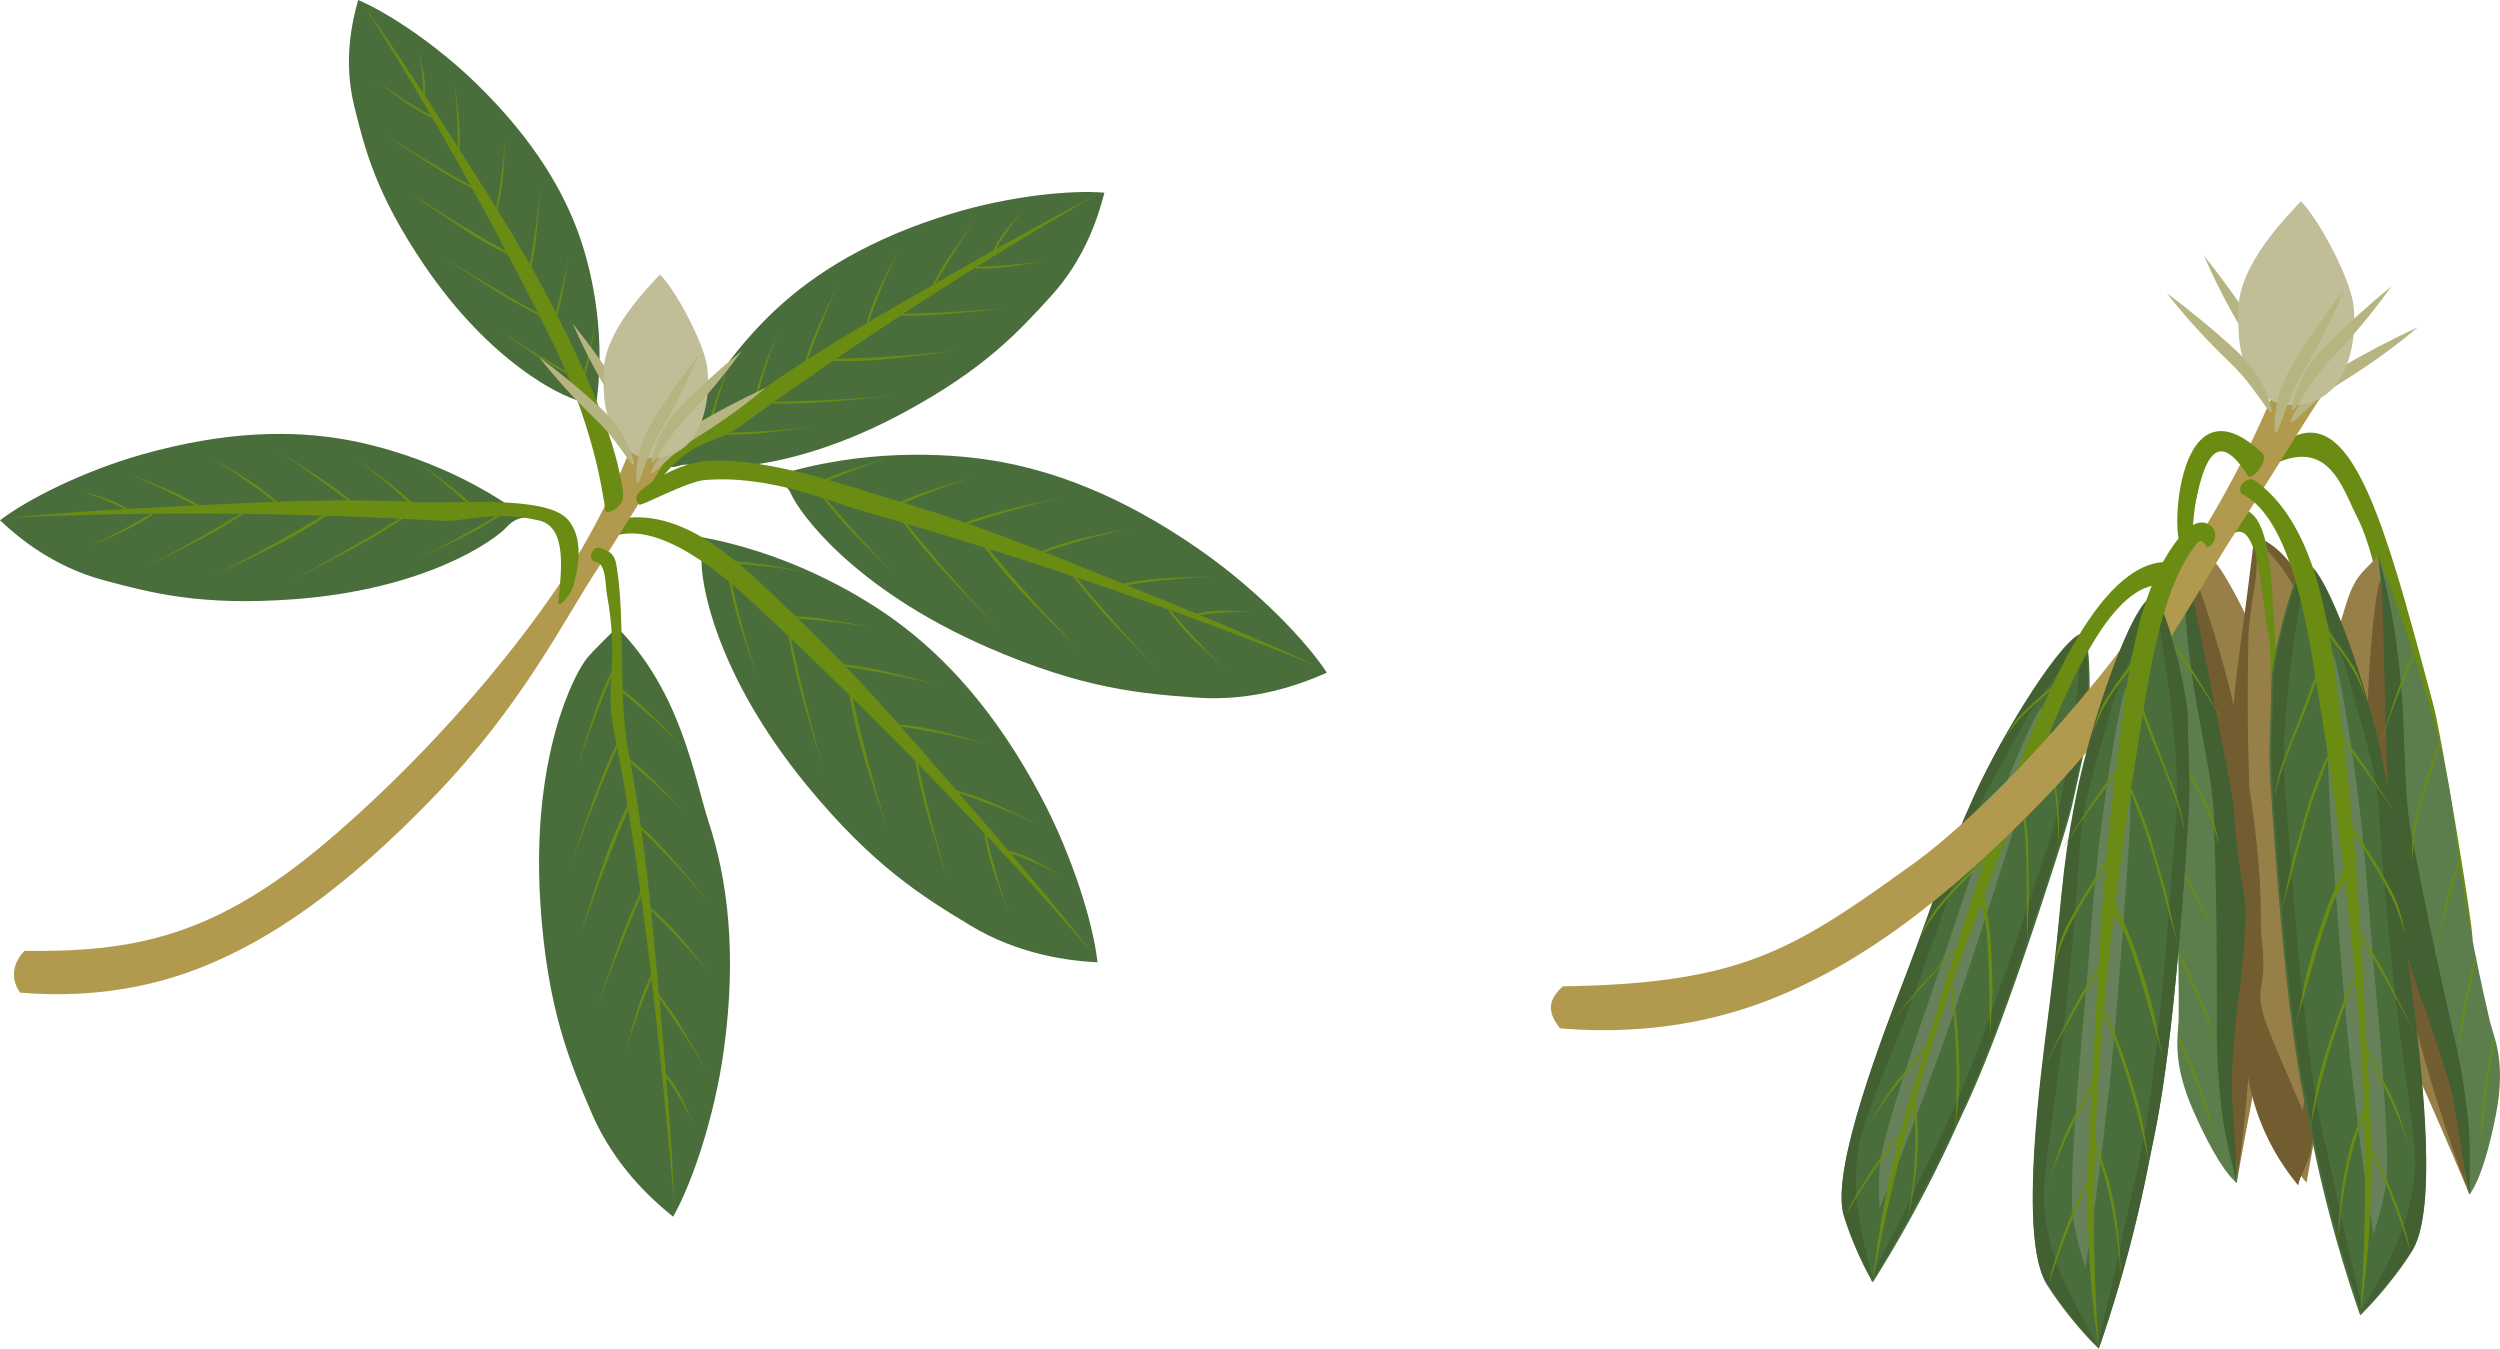 <svg xmlns="http://www.w3.org/2000/svg" width="1853.541" height="1000" viewBox="0 0 1853.541 1000">
  <defs>
    <style>
      .a {
        fill: #496e3c;
      }

      .b {
        fill: #6a8c13;
      }

      .c {
        fill: #b1994e;
      }

      .d {
        fill: #b6b481;
      }

      .e {
        fill: #c1be97;
      }

      .f {
        fill: #978048;
      }

      .g {
        fill: #725d30;
      }

      .h {
        fill: #5c7e4d;
      }

      .i {
        fill: #426031;
      }

      .j {
        fill: #67825b;
      }
    </style>
  </defs>
  <title>YCUZD_231020_5687_lapasAsset 1</title>
  <g>
    <g>
      <path class="a" d="M515.523,397.471c66.413,11.065,120.537,42.247,149.1,63.228,35.509,26.081,73.2,65.783,107.205,129.983,24,45.3,38.912,95.016,41.863,122.821-21.218-1.181-58.088-5.4-94.686-27.6-34.656-21.023-71.327-43.308-120.785-103.581-69.159-84.283-79-152.872-78.013-167.956C520.718,406.609,514.682,401.719,515.523,397.471Z"/>
      <path class="b" d="M454.576,385.681c52.541-12.884,96.992,35.057,131.022,67.21C613.229,479,643.856,510.339,696.588,571.5c25.793,29.917,70.187,80.074,113.789,135.55C734.2,618.965,646.35,529.142,561.683,450.155c-24.419-22.781-74.6-67.262-110.143-51.283C445.7,396.245,450.2,386.837,454.576,385.681Z"/>
      <path class="b" d="M531.733,415.8c3.889-.019,9.518.064,16.285.569,5.5.409,11.8,1.1,23.322,3,5.634.932,15.209,2.4,25.18,4.461-16.615-2.724-34.7-4.7-51.449-5.855q-7.244-.5-14.5-.8Z"/>
      <path class="b" d="M580.191,456.683c3.888-.008,9.518.09,16.283.612,5.494.423,11.8,1.132,23.314,3.065,5.632.946,15.2,2.441,25.168,4.526-16.607-2.767-34.692-4.79-51.433-5.988q-7.242-.519-14.5-.841Z"/>
      <path class="b" d="M622.333,492.153c4.461.45,10.909,1.212,18.62,2.53,6.26,1.071,13.428,2.52,26.452,5.8,6.37,1.607,17.207,4.225,28.441,7.478-18.788-4.715-39.341-8.865-58.43-12.034q-8.258-1.371-16.553-2.549Z"/>
      <path class="b" d="M539.908,427.437c.753,4.42,1.954,10.8,3.8,18.4,1.5,6.173,3.431,13.225,7.6,25.994,2.038,6.246,5.391,16.879,9.4,27.864-5.987-18.422-11.53-38.643-16-57.471q-1.932-8.145-3.674-16.341Z"/>
      <path class="b" d="M678.054,561.764c.966,5.49,2.475,13.423,4.687,22.894,1.8,7.69,4.078,16.485,8.877,32.442,2.347,7.8,6.225,21.087,10.785,34.834-6.9-23.019-13.435-48.24-18.817-71.69q-2.33-10.144-4.468-20.343Q678.586,560.833,678.054,561.764Z"/>
      <path class="b" d="M729.981,619.318c.57,3.494,1.5,8.533,3.026,14.522a206.938,206.938,0,0,0,6.491,20.423c1.77,4.9,4.669,13.243,8.207,21.842-5.2-14.45-9.885-30.352-13.558-45.187q-1.589-6.417-2.987-12.883Z"/>
      <path class="b" d="M584.683,472.111c1.062,5.972,2.709,14.6,5.088,24.911,1.932,8.371,4.369,17.95,9.451,35.337,2.486,8.5,6.6,22.977,11.407,37.964-7.309-25.084-14.29-52.549-20.085-78.074q-2.506-11.043-4.824-22.14Z"/>
      <path class="b" d="M629.813,515.414c1.049,6.108,2.712,14.926,5.239,25.438,2.052,8.535,4.7,18.288,10.368,35.954,2.773,8.642,7.339,23.352,12.784,38.555-8.148-25.487-15.727-53.453-21.859-79.484q-2.652-11.262-5.054-22.591Z"/>
      <path class="b" d="M667.889,537.233c3.871.367,9.465,1.007,16.148,2.179,5.427.952,11.637,2.265,22.91,5.3,5.514,1.485,14.9,3.9,24.614,6.933-16.263-4.356-34.069-8.114-50.616-10.922q-7.16-1.215-14.353-2.236Z"/>
      <path class="b" d="M708.4,585.8c3.756,1.007,9.164,2.574,15.558,4.846,5.192,1.844,11.1,4.176,21.7,9.052,5.189,2.385,14.037,6.33,23.111,10.946-15.307-7.011-32.235-13.69-48.081-19.223q-6.855-2.393-13.777-4.6Z"/>
      <path class="b" d="M748.42,630.844a78.4,78.4,0,0,1,9.59,3.043,97.141,97.141,0,0,1,13.136,6.465c3.117,1.759,8.446,4.641,13.85,8.149a220.858,220.858,0,0,0-29.19-13.517q-4.2-1.592-8.46-3Z"/>
    </g>
    <path class="a" d="M496.769,346.088c20.706-55.259,56.645-96.558,79.5-117.593,28.415-26.148,68.912-51.878,129.861-70.31,43.008-13.006,88.28-17.461,112.693-15.315-4.591,18.051-14.432,49.053-39.693,76.791-23.921,26.266-49.266,54.053-109.441,86.438-84.144,45.285-144.8,42.195-157.6,38.8C505.5,343.159,500.281,347.528,496.769,346.088Z"/>
    <path class="b" d="M473.707,361.992c12.47-35.146,49.147-42.987,82.535-66.839,27.11-19.368,59.228-40.431,120.72-75.481,30.078-17.145,80.7-46.879,135.759-75.035-88.6,50.677-180.659,111.108-262.86,170.624-23.709,17.166-39.065,6.8-70.448,54.48C479.156,365.782,473.964,365.952,473.707,361.992Z"/>
    <path class="b" d="M524.181,321.063c.639-3.347,1.659-8.175,3.233-13.911,1.278-4.656,2.936-9.966,6.514-19.553,1.75-4.689,4.628-12.677,8.078-20.906-5.141,13.832-9.889,29.059-13.7,43.266q-1.65,6.145-3.135,12.339Z"/>
    <path class="b" d="M558.594,300.442c.647-3.346,1.68-8.171,3.269-13.9,1.29-4.653,2.961-9.959,6.564-19.536,1.762-4.684,4.661-12.665,8.133-20.885-5.178,13.818-9.965,29.033-13.816,43.23q-1.665,6.142-3.166,12.331Z"/>
    <path class="b" d="M596.2,270.17c1.139-3.76,2.881-9.178,5.314-15.588,1.975-5.2,4.429-11.125,9.448-21.774,2.455-5.208,6.533-14.089,11.223-23.2-7.221,15.366-14.252,32.344-20.194,48.229q-2.571,6.872-4.981,13.808Z"/>
    <path class="b" d="M535.321,322.227c3.928.1,9.619.139,16.468-.165,5.562-.246,11.953-.723,23.638-2.155,5.715-.7,15.426-1.792,25.55-3.392-16.854,2.046-35.18,3.407-52.127,4.076q-7.331.288-14.674.406Z"/>
    <path class="b" d="M665.462,233.972c4.885.094,11.962.133,20.481-.174,6.917-.25,14.867-.731,29.4-2.17,7.109-.7,19.187-1.8,31.779-3.408-20.962,2.057-43.755,3.429-64.832,4.108q-9.118.292-18.25.415Q664.75,233.358,665.462,233.972Z"/>
    <path class="b" d="M723.713,199.005c3.1.1,7.594.144,13-.156a181.212,181.212,0,0,0,18.659-2.142c4.512-.7,12.178-1.784,20.169-3.379-13.3,2.037-27.771,3.388-41.149,4.048q-5.787.285-11.584.4Z"/>
    <path class="b" d="M572.62,299.177c5.316.093,13.015.13,22.284-.179,7.525-.251,16.174-.733,31.986-2.176,7.734-.7,20.874-1.806,34.575-3.415-22.807,2.061-47.606,3.438-70.537,4.122q-9.919.3-19.855.42Z"/>
    <path class="b" d="M617.469,267.656c5.429.127,13.294.182,22.762-.221,7.687-.327,16.521-.96,32.671-2.859,7.9-.93,21.322-2.379,35.316-4.5-23.295,2.715-48.626,4.521-72.049,5.41q-10.133.384-20.282.541Q616.678,266.842,617.469,267.656Z"/>
    <path class="b" d="M642.65,238.583c.968-3.268,2.461-7.972,4.6-13.523,1.733-4.507,3.909-9.627,8.418-18.812,2.206-4.492,5.861-12.156,10.11-20-6.486,13.255-12.719,27.936-17.921,41.7q-2.251,5.952-4.342,11.968Z"/>
    <path class="b" d="M691.244,211.92c1.5-3.06,3.758-7.448,6.79-12.565,2.461-4.154,5.461-8.839,11.442-17.141,2.925-4.061,7.809-11.007,13.309-18.033-8.61,11.984-17.207,25.419-24.635,38.116q-3.213,5.493-6.279,11.075Z"/>
    <path class="b" d="M736.733,185.088a68.814,68.814,0,0,1,4.234-7.737,85.286,85.286,0,0,1,7.773-10.209c2.038-2.385,5.415-6.482,9.343-10.539a193.545,193.545,0,0,0-16.544,22.829q-2.076,3.344-4,6.772Z"/>
    <path class="c" d="M470.477,325.369h0c-11.8,29.3-29.19,69.4-58.415,111.824-65.2,94.641-143.6,165.607-177.943,193.651-78.186,63.84-136.461,75.21-216.008,74.135-5.5,5.534-12.542,17.558-3.275,30.968,31.441,2.648,80.584,2.465,133.521-18.359,50.8-19.985,105.828-56.688,174.326-127.929C387.638,522.1,417.491,460.571,443.773,420.5c18.073-27.553,44.567-71.729,55.718-87.882"/>
    <g>
      <path class="a" d="M441.281,304.678c8.776-53.033-1.971-101.793-11.3-128.66-11.592-33.4-33.6-71.847-76.382-113.632C323.415,32.9,287.247,9.184,265.578,0c-4.7,16.355-11.13,45.317-2.961,78.567,7.735,31.486,15.952,64.811,51.438,117.312,49.621,73.413,102.389,98.007,114.834,101.029C435.287,298.462,437.626,304.253,441.281,304.678Z"/>
      <path class="b" d="M430.8,287.826c1.053-2.938,2.487-7.22,3.884-12.468a187.163,187.163,0,0,0,3.793-18.4c.751-4.5,2.117-12.112,3.113-20.174-2.231,13.257-5.46,27.443-8.993,40.4q-1.529,5.609-3.219,11.179Z"/>
      <path class="b" d="M410.709,240.931c1.044-2.941,2.466-7.227,3.849-12.478a187.383,187.383,0,0,0,3.742-18.412c.738-4.5,2.083-12.118,3.057-20.181-2.2,13.261-5.384,27.456-8.881,40.426q-1.514,5.611-3.188,11.187Z"/>
      <path class="b" d="M393.3,200.168c.826-3.489,1.93-8.56,2.922-14.726.806-5.006,1.547-10.794,2.368-21.472.4-5.223,1.177-14.08,1.546-23.4-1.2,15.4-3.333,31.993-5.864,47.233q-1.1,6.593-2.357,13.166Z"/>
      <path class="b" d="M423.584,278.731c-3.368-1.675-8.2-4.179-13.849-7.473-4.587-2.675-9.766-5.9-18.967-12.247-4.5-3.1-12.194-8.3-19.995-14.081,13.28,9.136,28.133,18.386,42.147,26.472q6.063,3.5,12.217,6.865Z"/>
      <path class="b" d="M351.947,140.594c-4.177-2.1-10.181-5.229-17.239-9.271-5.732-3.282-12.226-7.207-23.833-14.828-5.677-3.727-15.37-9.983-25.256-16.87C302.37,110.6,321,121.852,338.5,131.787q7.572,4.3,15.238,8.467Z"/>
      <path class="b" d="M319.315,86.9c-2.669-1.3-6.49-3.272-10.921-5.92a176.236,176.236,0,0,1-14.762-10.018c-3.484-2.564-9.45-6.844-15.451-11.671,10.283,7.547,21.876,15.068,32.877,21.556q4.76,2.807,9.607,5.481Z"/>
      <path class="b" d="M399.447,233.674c-4.539-2.3-11.069-5.7-18.761-10.077-6.245-3.555-13.33-7.794-26.017-15.987-6.2-4.007-16.795-10.739-27.617-18.123,18.308,11.8,38.627,23.951,57.695,34.717q8.25,4.657,16.594,9.186Z"/>
      <path class="b" d="M376.512,188.692c-4.652-2.32-11.33-5.783-19.146-10.324-6.345-3.686-13.516-8.127-26.271-16.834-6.239-4.259-16.9-11.392-27.727-19.313,18.41,12.538,38.974,25.264,58.361,36.412q8.388,4.823,16.9,9.472Z"/>
      <path class="b" d="M369.046,154.419c.737-3.022,1.711-7.416,2.547-12.767a186.466,186.466,0,0,0,1.83-18.665c.272-4.545.826-12.249.966-20.363-.82,13.4-2.533,27.814-4.679,41.04q-.928,5.723-2.022,11.423Z"/>
      <path class="b" d="M340.632,111.618c.187-3.094.365-7.579.235-12.987a186.213,186.213,0,0,0-1.522-18.689c-.542-4.523-1.368-12.206-2.677-20.228,1.58,13.338,2.46,27.82,2.7,41.2q.105,5.787.042,11.578Z"/>
      <path class="b" d="M314.925,70.067a58.765,58.765,0,0,0,.1-8.02,72.9,72.9,0,0,0-1.718-11.558c-.589-2.8-1.5-7.553-2.888-12.52a165.537,165.537,0,0,1,3.132,25.472q.165,3.576.163,7.153Z"/>
      <path class="b" d="M461.882,369.741c.467-6.238-.168-7.492-2.424-18.643-7.5-37.052-31.261-87.336-44.244-113.312-13.715-27.439-30.858-58.455-66.19-113.655-17.283-27-45.949-73.139-79.122-120.008C320.726,83.8,369.836,172.744,411.045,256.571c10.3,20.945,28.765,65.674,36.029,110.928,1.12,6.982,1.04,4.264,1.556,11.186C451.063,381.785,460.306,376.428,461.882,369.741Z"/>
    </g>
    <path class="d" d="M457.6,327.179a.764.764,0,0,0,0-1.527.764.764,0,0,0,0,1.527Z"/>
    <g>
      <path class="a" d="M574.466,352.923c64.177-20.355,126.561-17.206,161.545-11.515,43.487,7.074,95.112,25.285,154.6,66.992,41.976,29.43,77.874,66.916,93.15,90.335-19.433,8.6-54.187,21.614-96.879,18.49-40.426-2.958-83.22-6.123-154.682-37.3-99.928-43.6-139.893-100.2-145.874-114.088C583.249,358.7,575.648,357.089,574.466,352.923Z"/>
      <path class="b" d="M474.9,363.962c10.214-9.136,31.248-21.753,52.184-22.433,45.929-1.49,103.624,19.687,135,28.873,36.482,10.681,78.014,24.661,152.8,55.144,36.579,14.911,98.929,39.384,162.994,68.955-107.906-43.8-227-83.828-338.333-115.656-23.636-6.758-68.677-26.927-117.1-22.921-13.488,1.116-47.13,19.706-48.568,18.241C470.216,369.853,471.525,366.982,474.9,363.962Z"/>
      <path class="b" d="M597.241,361.876c3.454-1.786,8.5-4.272,14.761-6.9,5.079-2.135,11.013-4.389,22.136-7.933,5.441-1.733,14.638-4.779,24.453-7.481-16.035,5.132-33.044,11.6-48.481,18.189q-6.678,2.85-13.281,5.882Q597.035,362.755,597.241,361.876Z"/>
      <path class="b" d="M658.99,376.239c3.459-1.776,8.517-4.25,14.78-6.862,5.084-2.122,11.024-4.36,22.156-7.876,5.446-1.719,14.65-4.741,24.472-7.417-16.048,5.09-33.074,11.515-48.528,18.063q-6.685,2.832-13.3,5.847Q658.781,377.117,658.99,376.239Z"/>
      <path class="b" d="M712.655,388.657c4.177-1.628,10.266-3.882,17.732-6.216,6.063-1.895,13.105-3.864,26.2-6.864,6.4-1.467,17.247-4.064,28.73-6.278-18.877,4.347-39.067,10-57.508,15.862q-7.979,2.535-15.9,5.259Q712.279,389.54,712.655,388.657Z"/>
      <path class="b" d="M609.812,368.518c2.682,3.593,6.654,8.729,11.752,14.662,4.14,4.817,9.071,10.217,18.589,19.693,4.656,4.636,12.479,12.58,21.048,20.538-13.711-13.682-27.846-29.169-40.387-43.905q-5.425-6.375-10.7-12.882Z"/>
      <path class="b" d="M793.941,425.3c3.358,4.45,8.31,10.828,14.589,18.256,5.1,6.032,11.13,12.827,22.662,24.854,5.64,5.883,15.136,15.948,25.45,26.116-16.615-17.362-33.908-36.849-49.368-55.284q-6.688-7.976-13.233-16.085Z"/>
      <path class="b" d="M866.365,452.937c2.1,2.853,5.222,6.916,9.3,11.557a207.094,207.094,0,0,0,15.07,15.235c3.805,3.557,10.182,9.67,17.244,15.718-11.2-10.5-22.609-22.533-32.628-34.074q-4.334-4.992-8.52-10.114Q866.6,452.1,866.365,452.937Z"/>
      <path class="b" d="M670.009,387.935c3.662,4.835,9.054,11.771,15.862,19.87,5.528,6.576,12.055,14,24.491,27.171,6.083,6.443,16.33,17.459,27.427,28.62-17.919-19.014-36.629-40.3-53.4-60.393q-7.255-8.694-14.368-17.522Z"/>
      <path class="b" d="M729.9,405.97c3.712,4.962,9.2,12.059,16.237,20.271,5.71,6.667,12.5,14.149,25.587,27.3,6.4,6.434,17.158,17.458,28.923,28.52-18.85-18.992-38.32-40.45-55.622-60.842q-7.485-8.823-14.777-17.82Z"/>
      <path class="b" d="M773.73,408.081c3.614-1.434,8.887-3.408,15.372-5.405,5.266-1.621,11.394-3.276,22.813-5.7,5.586-1.186,15.039-3.306,25.074-5.022-16.464,3.518-34.031,8.271-50.044,13.3q-6.929,2.175-13.8,4.538Z"/>
      <path class="b" d="M831.9,432.9c3.8-.81,9.332-1.876,16.059-2.761,5.463-.719,11.781-1.327,23.445-1.81,5.706-.237,15.38-.748,25.56-.764-16.82.719-34.934,2.47-51.562,4.751q-7.194.987-14.363,2.169Z"/>
      <path class="b" d="M888.029,454.814a78.659,78.659,0,0,1,9.925-1.652,97.383,97.383,0,0,1,14.639-.218c3.576.149,9.632.292,16.041.958a220.752,220.752,0,0,0-32.144,1.24q-4.463.493-8.9,1.18Q887.811,455.569,888.029,454.814Z"/>
    </g>
    <path class="a" d="M389.432,383.432c-48.283-36.2-102-51.983-133.283-57.512-38.887-6.874-87.954-6.73-150.62,10.969C61.309,349.378,19.851,370.482,0,385.781c13.9,13.022,39.459,34.31,76.505,44.291,35.08,9.451,72.225,19.427,141.912,14.177,97.444-7.342,148-43.42,157.164-53.4C380.293,385.721,384.159,384.485,389.432,383.432Z"/>
    <path class="b" d="M425.413,433.252c.931-4.4,9.94-32-4.643-48.262-16.262-18.135-84.251-11.319-110.64-12.676-34.026-1.751-73.3-2.2-145.592,1.477-35.36,1.8-95.353,4.071-158.3,10.148,104.254-5.152,216.862-3.805,320.473,2.184,18.171,1.05,38.829-8.173,72.944-.243,21.99,5.111,15.941,40.662,14.272,61.635C415.045,450.417,423.976,440.12,425.413,433.252Z"/>
    <path class="b" d="M355.221,379.7c-2.394-2.532-5.933-6.13-10.449-10.2-3.666-3.308-8.02-6.97-16.384-13.258-4.092-3.076-10.972-8.372-18.479-13.561,12.051,9.084,24.53,19.587,35.643,29.726q4.809,4.387,9.5,8.9Q355.137,380.5,355.221,379.7Z"/>
    <path class="b" d="M311.019,378.166c-2.4-2.526-5.95-6.114-10.476-10.177-3.675-3.3-8.039-6.948-16.419-13.215-4.1-3.065-10.993-8.344-18.513-13.512,12.073,9.052,24.58,19.523,35.72,29.633q4.819,4.374,9.521,8.879Z"/>
    <path class="b" d="M261.94,372.805c-3.053-2.613-7.539-6.321-13.166-10.5-4.57-3.4-9.946-7.145-20.137-13.554-4.985-3.135-13.391-8.539-22.452-13.808,14.686,9.26,30.1,20.015,43.969,30.427q6,4.5,11.9,9.152Q262,373.662,261.94,372.805Z"/>
    <path class="b" d="M372.106,381.464c-3.331,2.248-8.211,5.419-14.279,8.931-4.927,2.852-10.7,5.963-21.553,11.167-5.31,2.545-14.278,6.954-23.882,11.154,15.648-7.523,32.187-16.447,47.156-25.207q6.476-3.79,12.867-7.735Z"/>
    <path class="b" d="M182.325,379.776c-4.158,2.773-10.234,6.7-17.743,11.134-6.1,3.595-13.21,7.561-26.524,14.328-6.512,3.31-17.523,9.018-29.257,14.572,19.193-9.777,39.587-21.153,58.12-32.18q8.017-4.77,15.952-9.7Z"/>
    <path class="b" d="M112.873,381.743c-2.618,1.793-6.463,4.307-11.287,7.028a185.569,185.569,0,0,1-17.257,8.435c-4.271,1.884-11.474,5.171-19.238,8.2,12.585-5.574,25.794-12.381,37.683-19.183q5.144-2.943,10.2-6.038Q112.925,380.964,112.873,381.743Z"/>
    <path class="b" d="M298.237,384.8c-4.528,3.009-11.141,7.283-19.3,12.123-6.622,3.929-14.34,8.279-28.757,15.747-7.052,3.654-18.98,9.945-31.67,16.107,20.785-10.789,42.909-23.266,63.042-35.31q8.711-5.211,17.338-10.578Z"/>
    <path class="b" d="M242.231,382.356c-4.608,3.1-11.354,7.481-19.732,12.35-6.8,3.953-14.763,8.275-29.724,15.536-7.318,3.552-19.681,9.7-32.906,15.579,21.565-10.5,44.385-22.894,65.055-35.033q8.941-5.252,17.772-10.708Z"/>
    <path class="b" d="M204.518,371.181c-2.634-2.283-6.512-5.512-11.409-9.119-3.976-2.929-8.671-6.141-17.617-11.57-4.375-2.655-11.746-7.245-19.73-11.664,12.891,7.846,26.349,17.061,38.412,26.05q5.218,3.888,10.334,7.919Q204.513,371.988,204.518,371.181Z"/>
    <path class="b" d="M147.962,374.982c-2.978-1.811-7.341-4.347-12.772-7.085-4.409-2.224-9.575-4.607-19.3-8.465-4.757-1.887-12.792-5.18-21.4-8.2,14.02,5.582,28.828,12.42,42.223,19.267q5.8,2.963,11.512,6.082Q148.092,375.78,147.962,374.982Z"/>
    <path class="b" d="M93.988,376.925a70.619,70.619,0,0,0-7.91-4.333,87.288,87.288,0,0,0-12.322-4.513c-3.07-.931-8.236-2.6-13.856-3.933A198.048,198.048,0,0,1,86.731,374.7q3.632,1.737,7.18,3.63Q93.949,377.628,93.988,376.925Z"/>
    <path class="a" d="M457.558,465.17c47.475,47.741,57.021,110.924,67.975,144.632,13.617,41.9,21.058,96.136,11.208,168.116-6.951,50.792-23.846,99.867-37.675,124.169-16.542-13.341-44.021-38.283-60.786-77.669-15.875-37.3-32.651-76.791-37.643-154.6-6.98-108.8,25.053-170.245,34.658-181.917C440.233,481.9,454.4,468.129,457.558,465.17Z"/>
    <path class="b" d="M443.222,406.068c2.493,0,6.2,1.809,8.2,3.062,4.309,2.693,5.11,7,5.753,10.846,6.658,39.854,1.052,97.564,8.735,137.368,7.2,37.325,13.786,80.65,20.916,161.091,3.488,39.347,10.271,105.984,13.306,176.479C489.68,778.928,477.24,652.056,454.576,538.506c-6.092-30.525,4.823-46.612-4.77-98.919-.929-5.068-.314-22.522-8.456-23.083C435.276,415.06,439.285,405.583,443.222,406.068Z"/>
    <path class="b" d="M456.326,507.473c3.169,2.254,7.692,5.607,12.893,9.965,4.223,3.539,8.943,7.783,17.185,16.05,4.032,4.044,10.95,10.826,17.845,18.316-11.9-11.907-25.44-24.069-38.364-34.777q-5.59-4.634-11.309-9.116Z"/>
    <path class="b" d="M459.309,557.269c3.162,2.262,7.677,5.627,12.866,10,4.214,3.549,8.923,7.8,17.144,16.094,4.022,4.054,10.922,10.854,17.8,18.362-11.872-11.938-25.378-24.135-38.274-34.877q-5.579-4.647-11.285-9.145Z"/>
    <path class="b" d="M472.834,610.665c3.359,2.969,8.151,7.35,13.643,12.92,4.46,4.523,9.435,9.883,18.094,20.15,4.236,5.022,11.509,13.472,18.734,22.669-12.506-14.793-26.775-30.156-40.428-43.869q-5.906-5.932-11.955-11.73Z"/>
    <path class="b" d="M453.792,497.04c-1.967,4.029-4.715,9.911-7.656,17.16-2.388,5.886-4.932,12.742-9,25.542-1.99,6.261-5.472,16.853-8.625,28.115,5.888-18.454,13.187-38.11,20.548-56.006q3.185-7.741,6.552-15.414C455.005,496.638,457.142,494.559,453.792,497.04Z"/>
    <path class="b" d="M475.92,659.325c-2.419,5.023-5.823,12.345-9.553,21.327-3.029,7.293-6.308,15.768-11.723,31.526-2.648,7.707-7.25,20.757-11.569,34.582,7.83-22.72,17.24-47.015,26.553-69.2q4.029-9.6,8.243-19.128Z"/>
    <path class="b" d="M482.749,723.07c-1.576,3.17-3.758,7.808-6.018,13.559A207.043,207.043,0,0,0,470.085,757c-1.421,5.011-3.937,13.479-6.081,22.526,4.21-14.768,9.685-30.416,15.359-44.606q2.454-6.14,5.092-12.205Z"/>
    <path class="b" d="M459.177,547.055c-2.623,5.47-6.321,13.438-10.405,23.2-3.316,7.925-6.927,17.126-12.946,34.212-2.944,8.357-8.048,22.51-12.891,37.486,8.7-24.636,19.061-51.013,29.25-75.123q4.409-10.431,9-20.795Z"/>
    <path class="b" d="M465.333,596.774c-2.712,5.571-6.507,13.7-10.589,23.714-3.314,8.129-6.856,17.594-12.562,35.248-2.791,8.636-7.667,23.247-12.117,38.77,8.257-25.453,18.422-52.586,28.632-77.3q4.418-10.694,9.079-21.295Z"/>
    <path class="b" d="M483.522,673.858c2.93,2.556,7.1,6.341,11.842,11.193,3.852,3.939,8.128,8.629,15.511,17.672,3.612,4.424,9.824,11.857,15.944,19.994-10.665-13.028-22.932-26.47-34.731-38.406q-5.1-5.164-10.351-10.192Z"/>
    <path class="b" d="M488.081,736.934c2.462,3.01,5.94,7.438,9.806,13.014,3.14,4.528,6.573,9.866,12.342,20.016,2.822,4.964,7.7,13.331,12.38,22.375-8.34-14.626-18.188-29.929-27.828-43.668q-4.17-5.945-8.5-11.777Z"/>
    <path class="b" d="M494.294,796.87a78.837,78.837,0,0,1,6.012,8.068,97.334,97.334,0,0,1,6.9,12.916c1.5,3.247,4.15,8.7,6.491,14.7a220.782,220.782,0,0,0-15.817-28.011q-2.481-3.742-5.122-7.37Z"/>
    <path class="d" d="M491.237,335.575c9.018-11.663,19.276-17.89,27.348-22.577,12.535-7.278,28.92-16.138,48.941-25.365-12.894,10.763-23.835,18.687-31.292,23.843-18.248,12.62-24.222,14.613-37.564,26.194-8.881,7.71-14.867,14.321-15.964,13.43C481.583,350.188,486.278,341.987,491.237,335.575Z"/>
    <path class="d" d="M471.411,316.894c-2.855-14.463-9.248-24.619-14.374-32.42-7.96-12.113-18.657-27.362-32.443-44.565,6.724,15.391,12.97,27.37,17.335,35.315,10.684,19.446,15.137,23.9,21.9,40.222,4.5,10.866,6.9,19.456,8.279,19.149C473.515,334.281,472.98,324.847,471.411,316.894Z"/>
    <path class="e" d="M447.524,276.465c0-31.268,34.254-64.535,41.7-72.88,10.014,8.9,32.268,48.957,35.072,68.429,2.545,17.668-.72,51.892-22.809,63.423-11.5,6-28.393,5.869-36.162-2.225C446.815,313.925,447.524,294.5,447.524,276.465Z"/>
    <path class="d" d="M488.009,325.864c5.8-13.554,14.163-22.159,20.8-28.723,10.3-10.194,23.938-22.886,41-36.848-9.776,13.658-18.375,24.076-24.3,30.941-14.493,16.8-19.775,20.229-29.779,34.791-6.659,9.694-10.792,17.6-12.078,17.009C482.336,342.434,484.82,333.317,488.009,325.864Z"/>
    <path class="d" d="M472.923,340.476c2.565-14.517,8.754-24.8,13.724-32.7,7.717-12.27,18.107-27.729,31.547-45.2-6.415,15.523-12.421,27.623-16.627,35.654-10.294,19.655-14.658,24.2-21.089,40.651-4.281,10.954-6.508,19.589-7.894,19.31C471.165,357.9,471.512,348.459,472.923,340.476Z"/>
    <path class="d" d="M464.447,327.52c-6.412-13.274-15.162-21.488-22.09-27.742-10.76-9.712-24.96-21.767-42.641-34.934,10.391,13.2,19.458,23.21,25.687,29.8,15.246,16.119,20.679,19.3,31.338,33.393,7.1,9.379,11.586,17.085,12.844,16.44C470.872,343.813,467.973,334.82,464.447,327.52Z"/>
    <path class="b" d="M1678.431,340.692c60.154-63.272,85.5,31.248,125.843,182.507,6.049,22.68,30.2,168.328,28.832,173.666-2.069,8.05-54.944-194.77-54.944-194.77-9.344-23.834-12.778-83.957-30.728-119.11-11.209-21.949-21.229-60.3-64.739-37.121C1678.438,339.272,1663.515,355.559,1678.431,340.692Z"/>
    <path class="f" d="M1763.02,410.837c24.021,68.334,36.676,110.258,45.106,150.8,22.909,110.181,6.155,104.1,27.2,172.491,7.008,22.775,19.692,58.635,11.649,103.583a173.394,173.394,0,0,1-16.117,47.777c-3.78-9.025-9.932-23.63-17.649-41.537-29.548-68.57-43.908-97.093-52.778-117.752-11.952-27.834-62.6-154.707-19.6-282.485C1748.011,422.36,1757.536,421.048,1763.02,410.837Z"/>
    <path class="g" d="M1765.236,429.241c24.021,68.334,2.551,90.287,10.981,130.832,22.909,110.181,6.155,104.1,27.2,172.491,7.007,22.775,32.937,53.143,24.894,98.092-3.721,20.8,8.293,44.136,2.915,54.751-3.779-9.025-11.539-29.156-18.46-50.5-22.776-70.23-16.086-60.892-28.443-90.743-13.893-33.559-29.184-96.99-29.066-212.465C1755.279,509.167,1759.752,439.452,1765.236,429.241Z"/>
    <path class="h" d="M1763.02,410.837c35.538,93.594,50.535,149.019,56.573,199.051,6.635,54.985,14.8,97.071,26.523,147.621,2.456,10.588,12.276,28.482,4.456,68.653-6.908,35.494-14.674,53.575-19.717,59.329-7.7-19.873-1.914-65.06-9.619-84.932-27.783-71.657-27.445-70.709-28.038-72.3-21.458-57.475-16.026-99.261-23.947-249.78C1767.57,446.536,1764.739,434.839,1763.02,410.837Z"/>
    <path class="i" d="M1763.02,410.837c26.386,95.659,15.247,156.982,24.618,206.261,10.3,54.159,19.308,96.054,30.831,146.65,2.414,10.6,7.174,28.287,11.461,67.072,2.528,22.879.48,47.667,1.294,54.587-5.659-20.333-9.57-63.361-15.677-83.564-15.846-52.416-18.808-55.277-25.069-75.031-18.387-58.007-18.3-71.774-22.5-220.525C1767.04,473.192,1767.086,434.31,1763.02,410.837Z"/>
    <path class="b" d="M1790.49,481.493c-1.908,3.88-4.593,9.58-7.536,16.73-2.39,5.805-4.979,12.634-9.254,25.574-2.091,6.329-5.724,17-9.136,28.508,6.183-18.649,13.61-38.225,20.958-55.847q3.18-7.623,6.5-15.119Z"/>
    <path class="b" d="M1807.91,551.986c-1.87,4.791-4.5,11.8-7.35,20.478-2.317,7.048-4.813,15.283-8.893,30.727a95.026,95.026,0,0,0-2.69,36.348c-.85-23.007,7.059-48.265,14.191-69.685q3.085-9.265,6.325-18.427Z"/>
    <path class="b" d="M1822.46,638.105c-1.478,4.214-3.533,10.382-5.693,18.041-1.753,6.218-3.6,13.493-6.468,27.16-1.4,6.685-3.879,17.979-6.049,30.058,4.16-19.7,9.45-40.554,14.865-59.448q2.343-8.174,4.842-16.247Z"/>
    <path class="b" d="M1834.646,710.645c-1.13,4.5-2.677,11.065-4.21,19.137-1.245,6.555-3.728,13.432-5.5,27.643-.865,6.951-1.45,14.766-2.393,31.95a351.611,351.611,0,0,1,10.032-62.286c1.392-5.67,2.286-11.474,3.51-17.177Z"/>
    <path class="b" d="M1848.584,771.4c-.735,2.759-1.71,6.8-2.556,11.839-.686,4.09-1.854,8.459-3.167,18.351-.581,4.375-4.408,35.083-2.638,44.818.022-13.374,4.443-52.292,7.653-64.561.916-3.5,1.3-7.141,2.037-10.674Z"/>
    <path class="f" d="M1671.781,398.941c-8.39,71.946-11.506,115.627-10.8,157.033,1.9,112.521,16.91,102.9,11.437,174.247-1.822,23.759-6.3,61.531,11.437,103.607a173.39,173.39,0,0,0,26.238,43.057c1.7-9.636,4.488-25.237,8.073-44.4,13.731-73.392,21.46-104.377,25.566-126.481,5.531-29.782,27.007-164.691-43.058-279.872C1688.959,406.878,1679.378,407.694,1671.781,398.941Z"/>
    <path class="g" d="M1668.461,396.974c49.355,38.864,53.889,101.379,54.59,142.784,1.9,112.522,8.131,77.459,2.658,148.8-1.822,23.759-17.1,50.776-14.6,99.127,1.092,21.1-14.841,81.447-7.258,90.619,1.7-9.636,21.3-67.55,23.358-89.892,6.758-73.521,15.87-46.968,17.724-79.221,7.362-128.063,18.154-114.8-13.907-221.648C1718.132,444.574,1697.049,402.527,1668.461,396.974Z"/>
    <path class="b" d="M1631.929,393.767c53.763-51.024,50.609,30.157,54.7,73.641,2.659,28.236-.345,116.014-1.6,117.569-1.64,2.028-.991-104.938-2.336-110.361-7.114-28.687-7-116.993-40.523-63.529C1637.989,412.93,1626.918,398.491,1631.929,393.767Z"/>
    <path class="a" d="M1544.311,470.729c-13.99.57-58.894,72.5-80.243,119.291-23.332,51.136-23.9,62.589-51.358,134.488-14.972,39.208-55.809,143-45.8,176.617,6.194,20.8,16.527,40.493,16.527,40.493,2.077,3.959,3.892,7.13,5.079,9.156a953.954,953.954,0,0,0,61.054-113.249c10.872-23.945,29.215-56.793,78.242-210.964,10.081-31.7,8.216-29.807,18.631-74.625C1550.388,532.4,1550.674,470.368,1544.311,470.729Z"/>
    <path class="i" d="M1544.419,469.483c-13.99.57-58.894,72.5-80.243,119.291-23.332,51.136-23.9,62.589-51.358,134.488-14.972,39.207-55.809,143-45.8,176.617,6.194,20.8,16.527,40.493,16.527,40.493,2.077,3.959,3.892,7.13,5.079,9.156-12.723-50.937-14.964-67.683-10.943-96.976,4.128-30.068,31.485-75.489,80.512-229.66,10.081-31.7,18.145-41.8,42.27-86.658C1510.394,516.763,1550.782,469.122,1544.419,469.483Z"/>
    <path class="j" d="M1513.393,524.709c-4.672,3.229-29.7,63.171-43.395,100.577-14.971,40.879-16.8,49.1-36.092,105.491-10.522,30.754-38.771,112.413-40.3,134.165a240.816,240.816,0,0,0-.371,25.3c.115,2.38.256,4.256.356,5.449,16.236-38.785,28.364-70.9,36.235-92.428,6.993-19.131,17.711-46.068,55.855-165.009,7.843-24.459,6.96-22.741,16.79-56.542C1506.563,567.1,1515.532,523.169,1513.393,524.709Z"/>
    <path class="i" d="M1543.236,469.949c-.65,20.045-6.482,101.936-22.983,150.693-18.075,53.407-31.853,99.582-59.307,171.481-14.972,39.208-30.239,65.691-45.354,98.618-9.317,20.3-29.337,57.228-28.15,59.254a954.067,954.067,0,0,0,61.055-113.25c10.872-23.945,29.214-56.792,78.241-210.964,10.082-31.7,8.217-29.807,18.631-74.624C1549.313,531.619,1549.6,469.589,1543.236,469.949Z"/>
    <path class="b" d="M1612.685,417.133c-54.281-8.865-97.217,101.768-117.136,153.883-16.173,42.316-33.38,91.489-60.843,182.948-13.433,44.736-38.045,114.282-46.189,196.81,23.857-136.656,73.38-270.06,126.989-397.642,15.418-36.693,44.631-111.2,80.308-118.872C1600.1,428.044,1616.835,415.422,1612.685,417.133Z"/>
    <path class="b" d="M1531.22,501.552c-3.384,2.471-8.25,6.152-13.978,10.958-4.65,3.9-9.924,8.592-19.361,17.759-4.615,4.484-11.054,15.689-15.826,25.446,9.989-20.426,24.03-31.767,38.231-43.571q6.144-5.108,12.36-10.039Z"/>
    <path class="b" d="M1501.384,571.135c-3.381,2.48-8.242,6.175-13.964,11-4.645,3.915-9.913,8.619-19.335,17.811-4.61,4.5-12.477,12.032-20.509,20.375,13.6-13.237,28.7-26.719,42.89-38.562q6.137-5.124,12.346-10.073Z"/>
    <path class="b" d="M1477.953,630.165c-3.743,3.276-9.12,8.116-15.429,14.288-5.123,5.012-10.92,10.961-21.26,22.384a88.82,88.82,0,0,0-18.207,29.938c9.262-20.078,27.268-38.213,42.914-53.4q6.769-6.571,13.629-12.985Z"/>
    <path class="b" d="M1519.413,537.044c.671,4.653,1.543,11.442,2.224,19.8.553,6.782,1.4,15.8,3.043,29.989.826,7.122,3.375,25.515.842,39.552,1.816-21.327-4.072-51.685-5.841-72.309q-.766-8.922-1.711-17.77Z"/>
    <path class="b" d="M1447.887,732.913c.807,5.8,1.877,14.251,2.8,24.6.746,8.406,1.4,18.165,2.021,36.293.3,8.867-1.059,28.259-3.133,43.715a550.76,550.76,0,0,0-.946-83.633q-1.02-11.062-2.222-22.055Z"/>
    <path class="b" d="M1419.733,812.529c.553,3.662,1.559,16.937,2.034,23.562.386,5.379.25,12.5-.483,24.262-.535,8.56-4.011,35.02-7.288,44.579,4.476-19.409,7.164-54.52,5.9-70.868q-.546-7.072-1.27-14.069C1419.1,820.147,1419.263,812.378,1419.733,812.529Z"/>
    <path class="b" d="M1500.154,592.567c.87,6.315,2.028,15.511,3.054,26.762.833,9.136.358,19.73,1,39.4.36,11.036-1.383,27.746-1.062,44.963-1.18-30.842.582-61.7-2.041-88.374-.787-8.012-1.573-16.009-2.451-23.979Z"/>
    <path class="b" d="M1470.642,659.384c.921,6.434,3.824,22,4.782,33.537.778,9.368,1.621,20.254,1.78,40.562.089,11.454-1.684,24.243-1.715,39.832-.568-29.265-.2-55.773-2.681-84.261-.716-8.216-4.556-17.953-5.431-26.1C1468.018,663.3,1470,659.029,1470.642,659.384Z"/>
    <path class="b" d="M1449.908,703.056c-3.145,2.956-18.673,18-12.9,12.934,14.417-12.645-9.062,9.965-17.557,20.4-4.156,5.105-11.265,13.683-18.446,23.068,12.263-15.032,26.03-30.553,39.055-44.34q5.636-5.964,11.365-11.773Z"/>
    <path class="b" d="M1428.732,775.009c-2.96,3.354-7.189,8.292-12.063,14.528-3.957,5.063-9.151,9.855-16.905,21.243-3.792,5.571-7.713,12-16.029,26.3a329.708,329.708,0,0,1,36.006-48.906c3.7-4.24,7.022-8.817,10.59-13.159Z"/>
    <path class="b" d="M1408.95,840.114c-1.853,2.038-4.477,5.069-7.419,9.009-2.389,3.2-5.326,6.424-10.8,14.315-2.42,3.49-19.18,28.1-21.847,37.215,5.84-11.443,26.7-42.818,34.887-51.9,2.336-2.593,4.264-5.539,6.452-8.241Z"/>
    <path class="d" d="M1674.084,284.586a.764.764,0,0,0,0-1.527.764.764,0,0,0,0,1.527Z"/>
    <path class="b" d="M1604.527,517.628c-.908,23.455,7.589,170.848,10.1,175.752,3.79,7.4,10.725-202.086,10.725-202.086,3.868-25.306-4.826-86.455,3.743-124.984C1634.534,341.863,1610.582,361.2,1604.527,517.628Z"/>
    <path class="f" d="M1620.037,398.941c-8.39,71.946-11.507,115.627-10.806,157.033,1.9,112.521,16.91,102.9,11.437,174.247-1.822,23.759-6.3,61.531,11.438,103.607a173.391,173.391,0,0,0,26.237,43.057c1.7-9.636,4.488-25.237,8.074-44.4,13.73-73.392,21.459-104.377,25.565-126.481,5.532-29.782,27.007-164.691-43.057-279.872C1637.214,406.878,1627.634,407.694,1620.037,398.941Z"/>
    <path class="g" d="M1621.926,417.381c-8.39,71.946,17.385,88.635,18.086,130.04,1.9,112.522,16.91,102.9,11.437,174.248-1.822,23.759-20.431,59.09-2.692,101.165,8.208,19.469,1.625,44.879,9.208,54.051,1.7-9.636,4.838-30.982,6.892-53.324,6.759-73.521,2.288-62.94,7.771-94.778,6.166-35.795,7.12-101.036-18.413-213.652C1649.232,493.155,1629.523,426.135,1621.926,417.381Z"/>
    <path class="h" d="M1620.037,398.941c-14.065,99.121-16.5,156.488-11.371,206.621,5.63,55.1,6.933,97.948,6.62,149.84-.065,10.868-5.705,30.485,10.765,67.949,14.551,33.1,26.106,49.031,32.292,53.534,3.138-21.081-12.453-63.886-9.311-84.966,11.329-76.016,11.208-75.016,11.437-76.695,8.28-60.789-6.216-100.355-31.62-248.925C1623.457,434.766,1623.644,422.733,1620.037,398.941Z"/>
    <path class="i" d="M1620.037,398.941c-4.683,99.121,19.681,156.488,21.387,206.621,1.874,55.1,2.308,97.948,2.2,149.84-.022,10.868-.772,29.172,3.584,67.949,2.57,22.875,10.024,46.6,10.753,53.534,1.044-21.081-4.612-63.914-3.1-84.966,3.92-54.618,6.18-58.061,7.939-78.708,5.168-60.632,2.057-74.043-26.589-220.071C1629.841,460.652,1621.238,422.733,1620.037,398.941Z"/>
    <path class="b" d="M1608.793,473.91c2.715,3.366,6.589,8.335,11.034,14.661,3.609,5.137,7.637,11.229,14.656,22.91,3.433,5.714,9.327,15.327,15.187,25.8-10.136-16.83-21.69-34.291-32.737-49.864q-4.779-6.737-9.672-13.316Z"/>
    <path class="b" d="M1607.317,546.509c2.878,4.262,6.982,10.519,11.677,18.358,3.812,6.365,8.059,13.849,15.438,28.016a95,95,0,0,1,10.625,34.864c-4.235-22.63-17.509-45.527-29.181-64.852q-5.051-8.36-10.226-16.583Z"/>
    <path class="b" d="M1612.08,633.718c2.369,3.786,5.732,9.351,9.524,16.346,3.079,5.68,6.478,12.37,12.288,25.07,2.842,6.212,7.741,16.685,12.516,27.99-8.394-18.3-18.144-37.48-27.586-54.719q-4.084-7.457-8.3-14.782Z"/>
    <path class="b" d="M1616.159,707.162c2.093,4.14,5.047,10.2,8.32,17.741,2.657,6.12,6.593,12.282,11.446,25.755,2.373,6.59,4.664,14.084,9.366,30.639a351.679,351.679,0,0,0-23.495-58.549c-2.607-5.225-4.756-10.69-7.206-15.984Z"/>
    <path class="b" d="M1615.936,769.5c1.325,2.53,3.166,6.259,5.1,10.986,1.57,3.838,3.671,7.843,7.129,17.2,1.53,4.14,12.023,33.253,12.438,43.139-2.964-13.041-15.844-50.032-21.676-61.293-1.664-3.213-2.843-6.679-4.336-9.964Z"/>
    <path class="c" d="M1689.129,282.6h0a749.006,749.006,0,0,1-68.266,130.68c-74.335,113.434-158.705,195.876-202.876,227.557-87.356,62.656-125.138,88.526-259.25,90.421-10.332,9.609-12.411,18.3-2.08,31.153,36.743,3.094,94.172,2.881,156.036-21.455,59.368-23.354,123.672-66.247,203.721-149.5,75.907-78.947,110.8-150.855,141.508-197.68,21.12-32.2,52.082-83.824,65.113-102.7"/>
    <path class="d" d="M1708.052,295.845c10.012-12.949,21.4-19.863,30.364-25.067,13.918-8.081,32.11-17.918,54.339-28.163-14.316,11.951-26.464,20.748-34.743,26.474-20.261,14.011-26.894,16.224-41.707,29.083-9.861,8.56-16.507,15.9-17.725,14.911C1697.333,312.07,1702.546,302.965,1708.052,295.845Z"/>
    <path class="d" d="M1686.038,275.1c-3.169-16.059-10.267-27.335-15.959-36-8.838-13.449-20.715-30.38-36.021-49.481,7.465,17.09,14.4,30.389,19.247,39.211,11.862,21.59,16.807,26.535,24.31,44.658,5,12.065,7.66,21.6,9.192,21.261C1688.375,294.409,1687.781,283.934,1686.038,275.1Z"/>
    <path class="e" d="M1659.517,230.216c0-34.717,38.033-71.654,46.3-80.919,11.118,9.883,35.826,54.357,38.941,75.977,2.825,19.616-.8,57.615-25.326,70.418-12.763,6.663-31.525,6.516-40.151-2.471C1658.73,271.807,1659.517,250.235,1659.517,230.216Z"/>
    <path class="d" d="M1704.467,285.063c6.438-15.049,15.726-24.6,23.093-31.891,11.442-11.318,26.579-25.41,45.521-40.912-10.855,15.164-20.4,26.732-26.978,34.353-16.091,18.653-21.956,22.461-33.063,38.629-7.394,10.763-11.982,19.537-13.41,18.886C1698.169,303.461,1700.927,293.338,1704.467,285.063Z"/>
    <path class="d" d="M1687.717,301.287c2.848-16.118,9.72-27.533,15.238-36.306,8.568-13.623,20.105-30.788,35.027-50.19-7.123,17.235-13.791,30.67-18.461,39.587-11.429,21.823-16.274,26.865-23.415,45.134-4.753,12.163-7.226,21.751-8.765,21.441C1685.766,320.635,1686.151,310.151,1687.717,301.287Z"/>
    <path class="d" d="M1678.307,286.9c-7.12-14.738-16.834-23.858-24.527-30.8-11.947-10.784-27.713-24.169-47.344-38.788,11.537,14.652,21.6,25.77,28.52,33.084,16.927,17.9,22.96,21.433,34.8,37.076,7.879,10.414,12.863,18.969,14.26,18.253C1685.44,304.993,1682.222,295.007,1678.307,286.9Z"/>
    <path class="a" d="M1596.4,443.344c-15.707,4.258-46.2,93.283-57.119,149.148-11.933,61.052-9.328,73.513-20.037,157.96-5.84,46.05-22.665,168.275-1.759,201.8,12.935,20.746,30.252,39.226,30.252,39.226,3.48,3.715,6.441,6.652,8.363,8.52a1003.511,1003.511,0,0,0,37.07-137.654c5.527-28.574,17-68.665,28.8-247.178,2.427-36.709.85-34.185-.073-85.078C1620.818,508.058,1603.515,441.3,1596.4,443.344Z"/>
    <path class="i" d="M1596.169,441.976c-15.707,4.258-46.2,93.284-57.118,149.149-11.933,61.052-9.328,73.512-20.038,157.959-5.84,46.051-22.665,168.275-1.759,201.8,12.935,20.745,30.252,39.226,30.252,39.226,3.481,3.714,6.441,6.651,8.363,8.519-28.906-51.444-36.206-68.863-39.969-101.4-3.862-33.4,14.261-89.356,26.06-267.869,2.426-36.708,8.7-49.667,23.321-104.173C1571.011,501.668,1603.284,439.931,1596.169,441.976Z"/>
    <path class="j" d="M1576.671,509.43c-4.381,4.688-15.732,75.648-20.641,119.43-5.365,47.847-5.1,57.154-10.962,122.81-3.195,35.8-12.033,130.949-7.582,154.73a255.689,255.689,0,0,0,6.768,27.3c.807,2.529,1.5,4.51,1.953,5.766,7.395-45.926,12.027-83.606,14.835-108.8,2.5-22.389,7-54.139,16.465-191.943,1.946-28.337,1.433-26.261,2.977-65.159C1580.969,556.779,1578.659,507.217,1576.671,509.43Z"/>
    <path class="i" d="M1596.4,442.786c4.958,21.718,21.614,111.274,16.752,167.988-5.325,62.124-7.832,115.354-18.542,199.8-5.84,46.05-15.631,78.5-23.419,117.833-4.8,24.248-17.013,69.166-15.091,71.034a1003.511,1003.511,0,0,0,37.07-137.654c5.527-28.574,17-68.665,28.8-247.178,2.427-36.709.85-34.185-.073-85.078C1620.818,507.5,1603.515,440.741,1596.4,442.786Z"/>
    <path class="b" d="M1640.424,391.167c-8.068-8.7-17.954-.551-22.831,5.148-35.276,41.222-41.165,113.765-48,167.546-6.321,49.7-11.864,107.051-17.025,212.527-2.525,51.593-10.679,132.769,3.536,223.612-11.773-153.125,6.491-309.442,31.044-460.565,5.717-35.19,14.646-99.387,38.16-131.86,5.528-7.635,6.414-8.978,11.085-1.76C1641.936,404.117,1644.457,396.474,1640.424,391.167Z"/>
    <path class="b" d="M1590.311,479.891c-3.136,3.537-7.609,8.762-12.741,15.421-4.166,5.407-8.815,11.823-16.914,24.136-3.961,6.023-8.08,19.746-10.72,31.479,5.526-24.561,18.229-40.412,30.983-56.8q5.517-7.09,11.167-14.012Z"/>
    <path class="b" d="M1576.243,562.469c-3.131,3.546-7.6,8.785-12.714,15.459-4.157,5.419-8.8,11.849-16.871,24.185-3.951,6.034-10.733,16.185-17.472,27.248,11.662-17.774,24.965-36.2,37.69-52.63q5.505-7.107,11.142-14.046Z"/>
    <path class="b" d="M1566.44,632.032c-3.315,4.5-8.039,11.1-13.441,19.38-4.387,6.722-9.272,14.628-17.754,29.6a93.951,93.951,0,0,0-12.144,36.929c4.8-24,20.07-48.185,33.5-68.592q5.809-8.829,11.768-17.51Z"/>
    <path class="b" d="M1587.005,521.122c2.083,4.827,5,11.9,8.146,20.7,2.555,7.147,6.073,16.619,11.974,31.447,2.961,7.441,11.079,26.55,12.195,42.3-4-23.4-19.306-54.5-27.173-76.213q-3.4-9.391-6.991-18.658Z"/>
    <path class="b" d="M1561.533,750.324c2.565,6.024,6.179,14.831,10.164,25.721,3.235,8.842,6.753,19.163,12.606,38.49,2.862,9.453,6.828,30.655,8.868,47.811a586.253,586.253,0,0,0-24.839-89.661q-4.3-11.628-8.787-23.132Z"/>
    <path class="b" d="M1552.223,843.249c1.668,3.792,6.582,17.8,9,24.8,1.966,5.682,3.835,13.373,6.345,26.209,1.827,9.342,5.4,38.693,4.4,49.823-.438-22.031-7.367-60.477-13.442-77.724q-2.628-7.461-5.438-14.793C1553.67,851.6,1551.647,843.208,1552.223,843.249Z"/>
    <path class="b" d="M1580.938,585.829c2.78,6.562,6.707,16.147,11.068,27.975,3.541,9.6,6.013,21.117,12.33,42.1,3.544,11.771,6.315,30.188,11.572,48.614-10.1-32.849-16.873-66.479-27.427-94.474-3.17-8.408-6.335-16.8-9.594-25.14Z"/>
    <path class="b" d="M1566.449,665.348c2.873,6.677,10.59,22.656,14.955,34.809,3.544,9.867,7.594,21.35,13.545,43.141,3.356,12.29,4.979,26.5,9.373,43.268-8.96-31.313-16.074-59.907-26.985-89.885-3.147-8.647-10.268-18.113-13.577-26.648C1564.588,670.247,1565.621,665.134,1566.449,665.348Z"/>
    <path class="b" d="M1555.341,717.7c-2.727,4-6.6,9.873-10.956,17.265-3.541,6-7.447,13.074-14.118,26.5-3.262,6.57-8.889,17.644-14.367,29.605,9.638-19.356,20.843-39.628,31.7-57.843q4.7-7.879,9.545-15.617Z"/>
    <path class="b" d="M1551.769,800.568c-2.4,4.377-5.8,10.788-9.554,18.761-3.05,6.474-7.58,12.979-13.138,27.242-2.719,6.977-5.337,14.914-10.707,32.453,7.061-22.328,16.409-42.53,26.943-61.956,2.995-5.523,5.459-11.307,8.272-16.9Z"/>
    <path class="b" d="M1547.832,875.713a129.6,129.6,0,0,0-5.856,11.617c-1.8,4.062-4.216,8.295-8.177,18.2-1.753,4.383-13.771,35.2-14.206,45.7,3.373-13.823,18.119-52.987,24.822-64.89,1.913-3.4,3.263-7.065,4.976-10.54Z"/>
    <path class="b" d="M1677.283,335.99c-71.685-68.033-68.719,100.356-55.806,63.057,7.993-23.086,12.044-99.2,45.563-45.738C1671.223,355.153,1682.294,340.713,1677.283,335.99Z"/>
    <path class="a" d="M1709.552,418.55c15.707,4.258,46.2,93.283,57.119,149.148,11.933,61.052,9.327,73.513,20.037,157.96,5.84,46.05,22.665,168.275,1.759,201.8-12.935,20.745-30.252,39.226-30.252,39.226-3.48,3.715-6.441,6.651-8.363,8.52a1003.364,1003.364,0,0,1-37.07-137.654c-5.528-28.574-17-68.665-28.8-247.179-2.427-36.708-.85-34.184.072-85.078C1685.135,483.264,1702.438,416.505,1709.552,418.55Z"/>
    <path class="i" d="M1709.784,417.182c15.706,4.258,46.2,93.284,57.118,149.149,11.933,61.052,9.328,73.512,20.038,157.959,5.84,46.051,22.664,168.275,1.759,201.8-12.936,20.745-30.253,39.226-30.253,39.226-3.48,3.714-6.44,6.651-8.362,8.519,28.9-51.444,36.206-68.863,39.969-101.4,3.862-33.4-14.261-89.356-26.06-267.869-2.427-36.708-8.7-49.667-23.321-104.173C1734.942,476.874,1702.669,415.137,1709.784,417.182Z"/>
    <path class="j" d="M1729.282,484.636c4.381,4.688,15.732,75.648,20.641,119.43,5.365,47.847,5.1,57.154,10.962,122.81,3.195,35.8,12.033,130.949,7.582,154.73a255.543,255.543,0,0,1-6.769,27.3c-.806,2.529-1.5,4.51-1.952,5.766-7.395-45.926-12.027-83.606-14.836-108.8-2.5-22.389-7-54.139-16.464-191.943-1.947-28.337-1.433-26.261-2.977-65.159C1724.984,531.985,1727.293,482.423,1729.282,484.636Z"/>
    <path class="i" d="M1710.993,417.992c-4.958,21.718-21.615,111.274-16.753,167.988,5.325,62.124,7.832,115.354,18.542,199.8,5.84,46.05,15.631,78.5,23.419,117.833,4.8,24.248,17.013,69.166,15.091,71.034a1003.511,1003.511,0,0,1-37.07-137.654c-5.527-28.574-17-68.665-28.8-247.179-2.426-36.708-.85-34.184.073-85.078C1686.575,482.706,1703.878,415.947,1710.993,417.992Z"/>
    <path class="b" d="M1671.964,356.352c50.062,35.973,56.615,121.5,64.4,182.715,6.32,49.7,11.863,107.05,17.025,212.527,2.524,51.593,10.679,132.769-3.536,223.612,11.773-153.126-6.492-309.442-31.044-460.565-7.061-43.463-19.023-131.177-57.31-148.715C1658.4,358.128,1667.743,353.432,1671.964,356.352Z"/>
    <path class="b" d="M1715.641,455.1c3.137,3.537,7.61,8.762,12.741,15.421,4.167,5.407,8.816,11.823,16.914,24.136,3.962,6.023,8.081,19.746,10.721,31.479-5.526-24.561-18.23-40.412-30.983-56.8q-5.517-7.09-11.167-14.013Z"/>
    <path class="b" d="M1729.71,537.674c3.13,3.547,7.6,8.786,12.714,15.46,4.157,5.419,8.8,11.849,16.871,24.185,3.95,6.034,10.733,16.185,17.472,27.248-11.663-17.774-24.965-36.2-37.69-52.631q-5.505-7.107-11.142-14.045Z"/>
    <path class="b" d="M1739.513,607.238c3.315,4.5,8.039,11.1,13.441,19.38,4.387,6.722,9.272,14.628,17.754,29.6a93.962,93.962,0,0,1,12.144,36.929c-4.8-24-20.07-48.185-33.5-68.592q-5.81-8.829-11.768-17.511Z"/>
    <path class="b" d="M1718.948,496.328c-2.083,4.827-5,11.9-8.147,20.7-2.554,7.147-6.073,16.619-11.973,31.447-2.961,7.441-11.079,26.55-12.195,42.3,4-23.4,19.306-54.5,27.173-76.213q3.4-9.391,6.991-18.658Z"/>
    <path class="b" d="M1744.419,725.53c-2.564,6.024-6.178,14.83-10.163,25.721-3.235,8.842-6.753,19.163-12.606,38.49-2.863,9.453-6.828,30.655-8.868,47.811a586.295,586.295,0,0,1,24.838-89.662q4.3-11.626,8.788-23.131Z"/>
    <path class="b" d="M1753.729,818.455c-1.667,3.792-6.581,17.8-9,24.8-1.966,5.682-3.835,13.373-6.345,26.209-1.827,9.342-5.4,38.693-4.4,49.823.438-22.031,7.367-60.477,13.442-77.724q2.628-7.461,5.438-14.793C1752.283,826.809,1754.305,818.414,1753.729,818.455Z"/>
    <path class="b" d="M1725.015,561.035c-2.78,6.562-6.707,16.147-11.068,27.975-3.542,9.6-6.013,21.117-12.33,42.1-3.544,11.77-6.315,30.188-11.572,48.614,10.1-32.85,16.872-66.479,27.427-94.474,3.17-8.408,6.335-16.8,9.594-25.14Z"/>
    <path class="b" d="M1739.5,640.554c-2.874,6.677-10.59,22.656-14.955,34.809-3.544,9.867-7.594,21.35-13.545,43.141-3.356,12.29-4.979,26.5-9.373,43.267,8.96-31.312,16.074-59.906,26.985-89.884,3.146-8.647,10.268-18.113,13.577-26.648C1741.365,645.453,1740.331,640.34,1739.5,640.554Z"/>
    <path class="b" d="M1750.611,692.905c2.728,4,6.6,9.874,10.957,17.266,3.541,6,7.447,13.074,14.117,26.5,3.263,6.57,8.889,17.644,14.368,29.6-9.638-19.356-20.843-39.628-31.7-57.843q-4.7-7.88-9.544-15.617Z"/>
    <path class="b" d="M1754.184,775.774c2.4,4.377,5.8,10.788,9.554,18.761,3.05,6.474,7.58,12.979,13.138,27.242,2.719,6.977,5.337,14.914,10.707,32.453-7.061-22.328-16.409-42.53-26.943-61.956-3-5.523-5.46-11.307-8.272-16.9Z"/>
    <path class="b" d="M1758.121,850.919a129.6,129.6,0,0,1,5.856,11.617c1.8,4.062,4.215,8.294,8.177,18.2,1.753,4.383,13.771,35.2,14.206,45.7-3.373-13.824-18.119-52.987-24.823-64.89-1.912-3.4-3.262-7.065-4.976-10.54Z"/>
    <path class="g" d="M1670.411,405.828c-8.39,71.946-16.373,110.6-15.672,152,1.9,112.522,16.91,102.9,11.437,174.248-1.823,23.759-6.3,61.531,11.437,103.606a173.369,173.369,0,0,0,26.238,43.058c1.7-9.636,15.625-26.426,8.073-44.4-33.079-78.747-38.957-84.74-34.851-106.844,5.531-29.782-13.993-75.28-9.989-256.393C1667.582,448.572,1678.008,414.581,1670.411,405.828Z"/>
  </g>
</svg>
